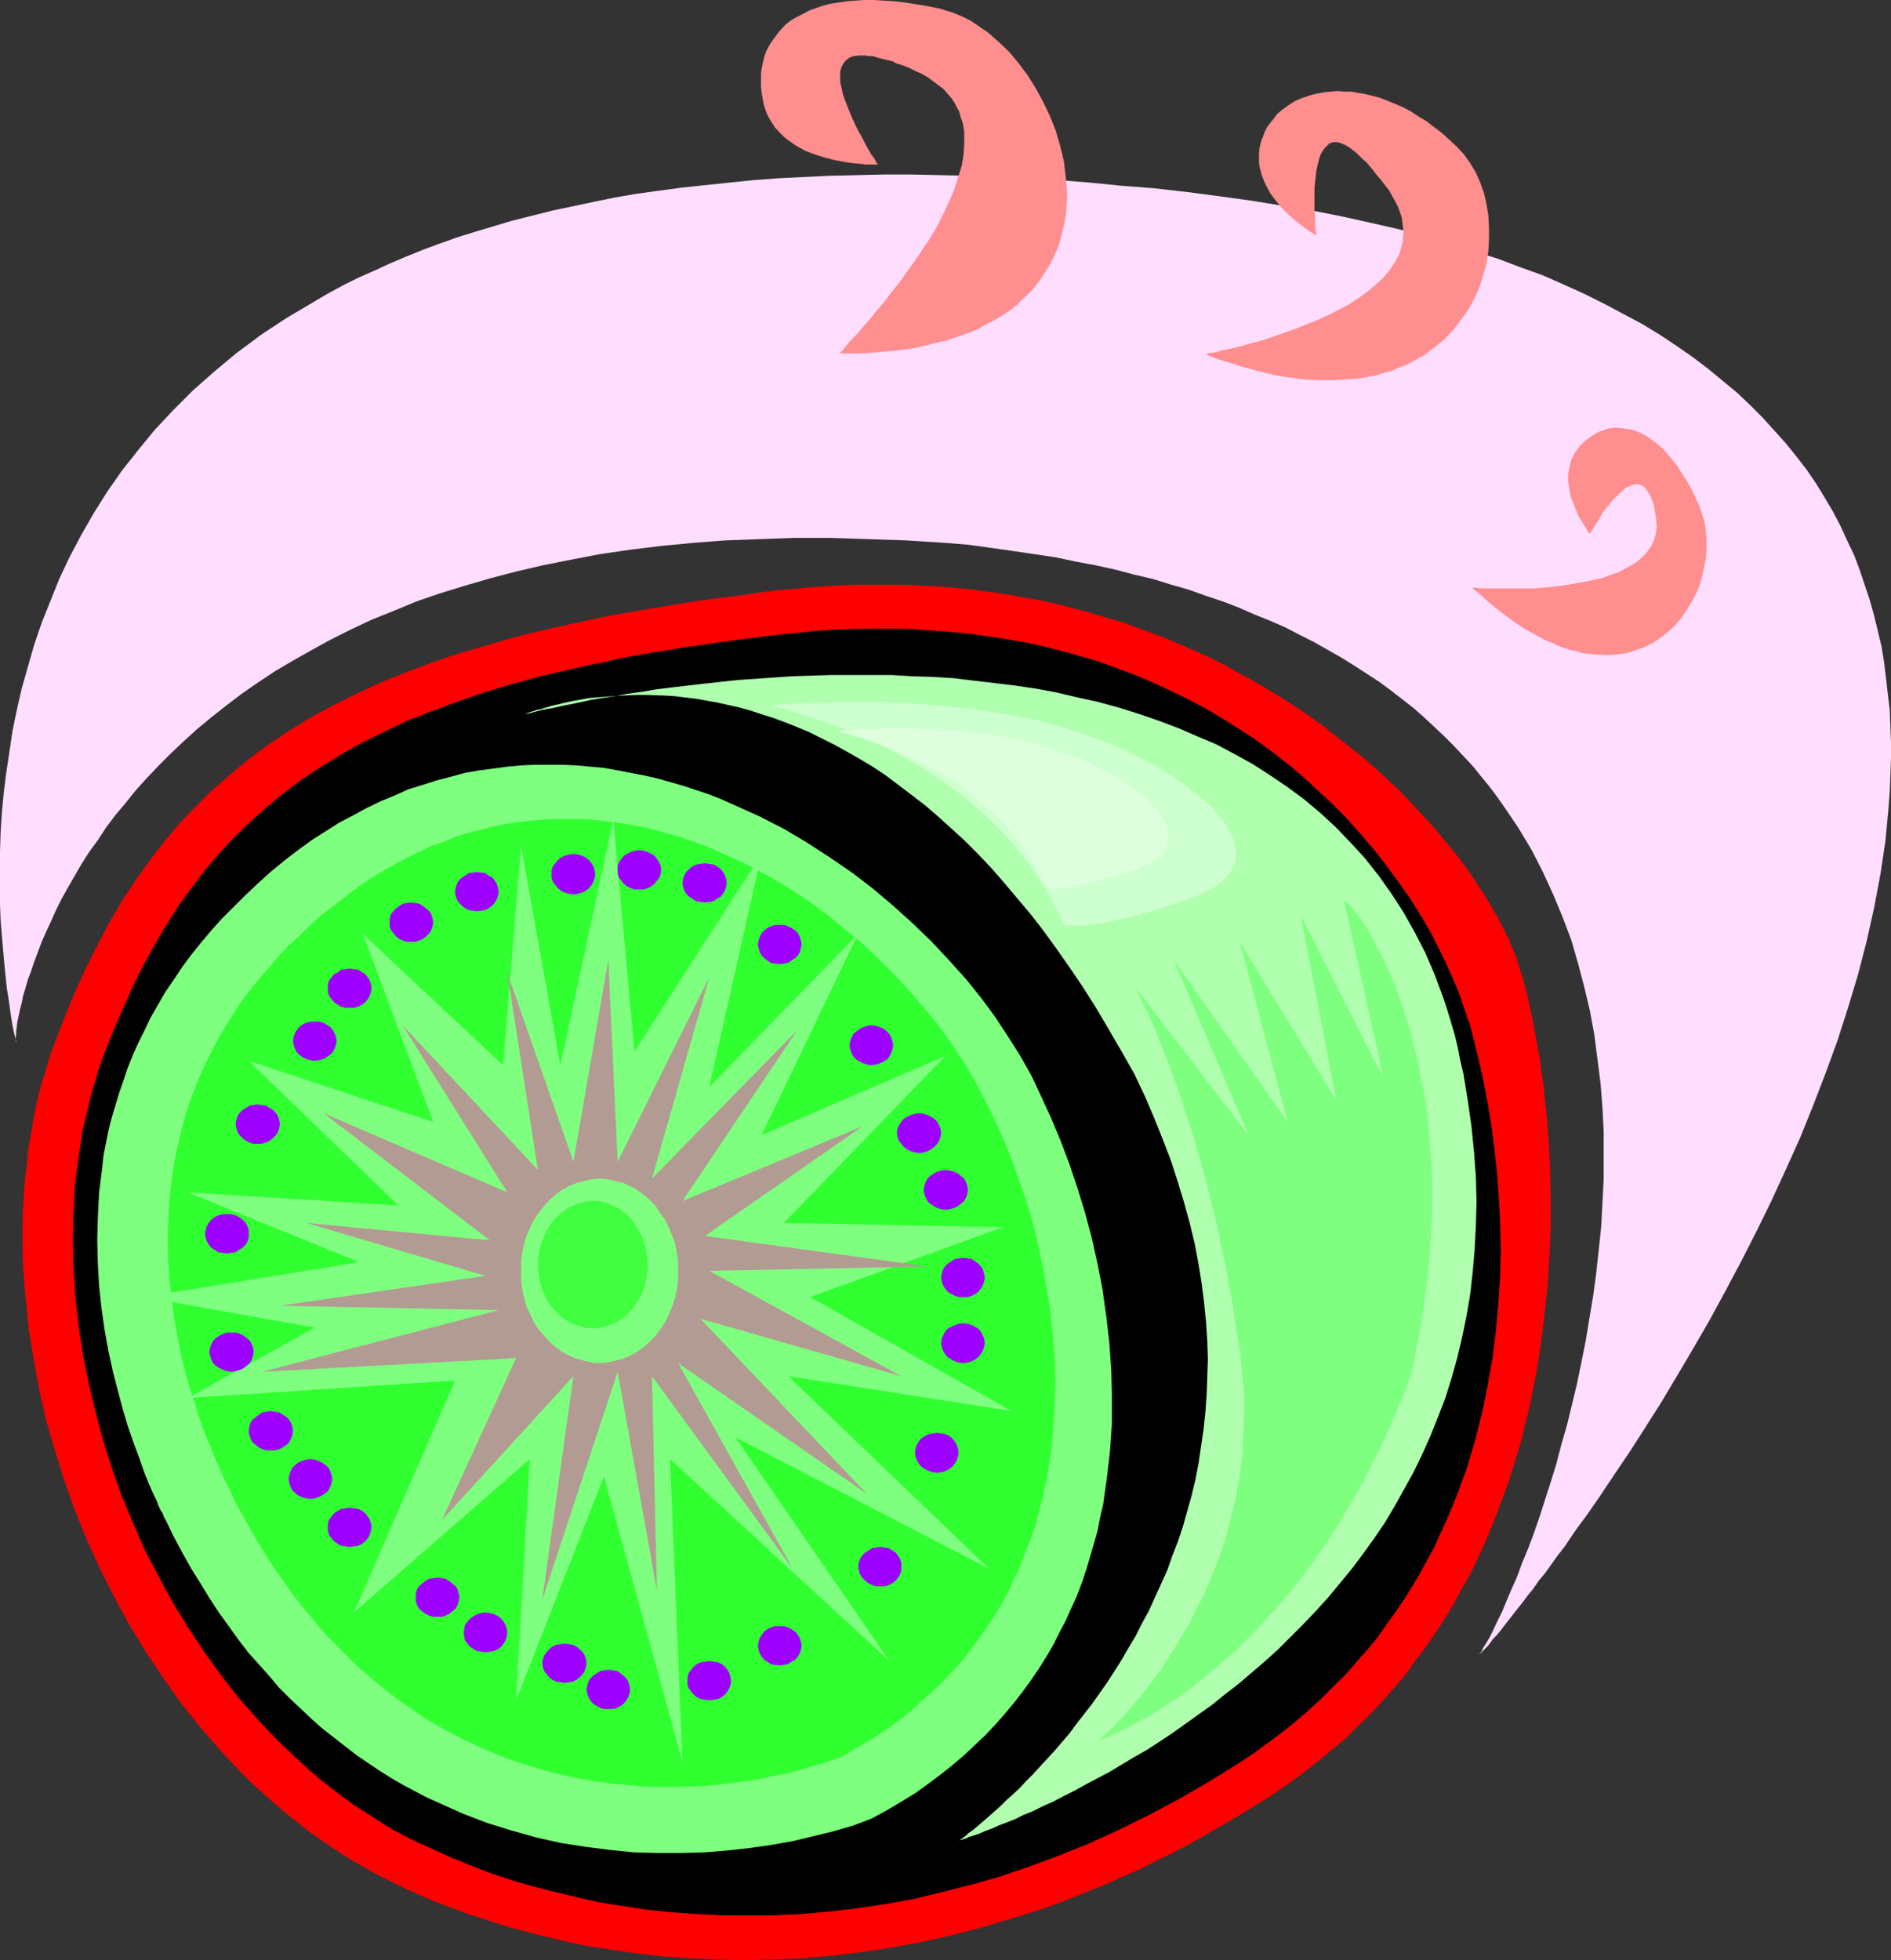 <?xml version="1.0" encoding="UTF-8" standalone="no"?>
<svg
   version="1.0"
   width="129.724mm"
   height="134.46mm"
   id="svg44"
   sodipodi:docname="Kiwi 09.wmf"
   xmlns:inkscape="http://www.inkscape.org/namespaces/inkscape"
   xmlns:sodipodi="http://sodipodi.sourceforge.net/DTD/sodipodi-0.dtd"
   xmlns="http://www.w3.org/2000/svg"
   xmlns:svg="http://www.w3.org/2000/svg">
  <rect width="100%" height="100%" fill="#333333" stroke="none"/>
  <sodipodi:namedview
     id="namedview44"
     pagecolor="#ffffff"
     bordercolor="#000000"
     borderopacity="0.25"
     inkscape:showpageshadow="2"
     inkscape:pageopacity="0.0"
     inkscape:pagecheckerboard="0"
     inkscape:deskcolor="#d1d1d1"
     inkscape:document-units="mm" />
  <defs
     id="defs1">
    <pattern
       id="WMFhbasepattern"
       patternUnits="userSpaceOnUse"
       width="6"
       height="6"
       x="0"
       y="0" />
  </defs>
  <path
     style="fill:#ff0000;fill-opacity:1;fill-rule:evenodd;stroke:none"
     d="m 100.838,487.512 -3.555,-1.777 -3.394,-1.939 -3.394,-1.939 -3.232,-2.101 -3.394,-2.262 -3.232,-2.262 -3.07,-2.424 -3.07,-2.424 -3.07,-2.585 -2.909,-2.585 -3.07,-2.747 -2.747,-2.747 -2.747,-2.909 -2.747,-2.909 -5.333,-6.14 -5.01,-6.302 -4.686,-6.625 -4.525,-6.787 -4.202,-6.948 -3.878,-7.11 -3.717,-7.433 -3.394,-7.433 -3.07,-7.595 -2.747,-7.756 -2.424,-7.756 -2.262,-7.756 -1.778,-7.918 -1.454,-7.918 -1.293,-7.918 -0.808,-7.918 -0.646,-7.756 -0.162,-7.756 v -3.878 l 0.162,-3.878 0.162,-3.717 0.323,-3.878 0.485,-3.717 0.323,-3.717 0.646,-3.717 0.646,-3.717 0.646,-3.555 0.808,-3.555 0.97,-3.555 1.131,-3.555 0.97,-3.393 1.293,-3.393 2.586,-6.625 2.586,-6.302 2.909,-6.302 2.909,-5.817 3.07,-5.817 3.232,-5.494 3.394,-5.171 3.717,-5.171 3.717,-4.848 3.878,-4.686 4.202,-4.363 4.363,-4.363 4.686,-4.04 4.848,-4.04 5.01,-3.717 5.333,-3.555 5.494,-3.393 5.979,-3.232 6.141,-3.07 6.302,-2.909 6.787,-2.747 6.949,-2.585 3.717,-1.293 3.555,-1.131 7.757,-2.262 3.878,-1.131 4.04,-1.131 4.202,-0.97 4.202,-0.97 4.363,-0.97 4.363,-0.97 4.525,-0.97 4.525,-0.808 4.686,-0.808 4.686,-0.808 9.858,-1.616 5.01,-0.646 5.333,-0.646 5.171,-0.808 5.333,-0.646 5.333,-0.485 5.333,-0.485 5.333,-0.323 5.171,-0.162 h 5.01 5.01 l 5.01,0.162 4.848,0.323 4.848,0.323 4.686,0.485 4.525,0.646 4.686,0.646 4.363,0.808 4.525,0.808 4.363,0.97 4.202,1.131 4.202,1.131 4.202,1.293 4.04,1.131 3.878,1.454 3.878,1.454 3.878,1.454 3.717,1.616 3.717,1.616 3.555,1.616 3.555,1.777 3.394,1.939 3.394,1.777 6.464,3.878 6.141,3.878 5.979,4.201 5.494,4.363 5.333,4.201 5.01,4.524 4.686,4.363 4.202,4.524 4.04,4.363 3.717,4.524 3.555,4.363 3.07,4.363 2.747,4.201 2.424,4.04 1.131,1.939 0.97,1.939 0.97,1.939 0.97,1.777 0.646,1.777 0.808,1.777 0.646,1.777 0.485,1.616 0.485,1.616 0.646,1.777 0.485,1.939 0.485,1.939 0.485,2.262 0.485,2.101 0.485,2.424 0.485,2.585 0.485,2.424 0.485,2.747 0.485,2.747 0.323,2.909 0.485,2.909 0.323,3.07 0.646,6.302 0.485,6.464 0.323,6.948 0.162,7.11 v 7.271 l -0.323,7.433 -0.485,7.756 -0.808,7.756 -0.97,7.918 -1.293,7.918 -1.616,7.918 -1.939,8.079 -2.424,8.079 -1.293,3.878 -1.454,4.04 -1.454,3.878 -1.616,4.04 -1.616,3.878 -1.778,3.878 -1.939,3.878 -2.101,3.717 -2.101,3.878 -2.262,3.717 -2.424,3.717 -2.424,3.555 -2.747,3.555 -2.586,3.717 -2.909,3.393 -3.07,3.393 -3.07,3.393 -3.394,3.232 -3.232,3.232 -3.717,3.07 -3.717,3.07 -3.717,2.909 -4.04,2.909 -4.202,2.909 -4.202,2.585 -4.202,2.585 -4.202,2.424 -4.202,2.424 -4.202,2.424 -4.04,2.101 -4.363,2.101 -4.04,2.101 -8.403,3.717 -8.242,3.393 -8.08,3.07 -8.242,2.585 -8.08,2.424 -8.08,2.101 -7.918,1.777 -7.918,1.454 -7.595,1.131 -7.757,0.97 -7.595,0.646 -7.434,0.323 -7.272,0.162 -7.434,-0.162 -6.949,-0.323 -7.11,-0.485 -6.787,-0.808 -6.626,-0.97 -6.464,-0.97 -6.464,-1.454 -6.141,-1.454 -6.141,-1.616 -5.818,-1.777 -5.818,-1.939 -5.494,-1.939 -5.171,-2.101 -5.171,-2.262 z"
     id="path1" />
  <path
     style="fill:#000000;fill-opacity:1;fill-rule:evenodd;stroke:none"
     d="m 107.787,477.17 -3.394,-1.616 -3.07,-1.777 -3.232,-1.939 -3.07,-1.939 -3.07,-2.101 -2.909,-2.101 -3.07,-2.262 -2.909,-2.262 -2.747,-2.424 -2.747,-2.424 -2.747,-2.585 -2.747,-2.585 -5.171,-5.332 -4.848,-5.817 -4.686,-5.817 -4.525,-6.14 -4.04,-6.464 -4.04,-6.464 -3.555,-6.625 -3.555,-6.948 -3.07,-6.948 -2.909,-7.11 -2.586,-7.271 -2.262,-7.271 -2.101,-7.271 -1.616,-7.271 -1.454,-7.433 -1.131,-7.433 -0.808,-7.271 -0.485,-7.433 -0.162,-7.271 0.162,-7.11 0.323,-7.11 0.485,-3.555 0.323,-3.393 0.646,-3.555 0.485,-3.393 0.808,-3.393 0.808,-3.393 0.808,-3.232 0.97,-3.232 0.97,-3.232 1.131,-3.232 2.424,-6.14 2.586,-5.979 2.586,-5.656 2.747,-5.494 2.909,-5.494 2.909,-5.009 3.232,-5.009 3.394,-4.686 3.394,-4.524 3.717,-4.363 4.04,-4.201 4.04,-4.04 4.202,-3.878 4.525,-3.717 4.686,-3.393 5.01,-3.393 5.171,-3.07 5.494,-3.07 5.656,-2.909 6.141,-2.747 6.141,-2.585 6.626,-2.424 6.949,-2.262 7.11,-2.101 7.434,-2.101 7.757,-1.777 4.04,-0.97 4.202,-0.808 4.202,-0.97 4.202,-0.808 4.525,-0.808 4.363,-0.808 4.525,-0.646 4.686,-0.646 4.686,-0.808 4.848,-0.646 5.01,-0.646 5.01,-0.485 5.01,-0.485 4.848,-0.485 4.848,-0.323 4.848,-0.162 4.686,-0.162 h 4.525 l 4.686,0.162 4.525,0.162 4.363,0.323 4.202,0.485 4.363,0.485 4.04,0.485 4.202,0.646 4.04,0.808 3.878,0.808 3.878,0.97 3.717,0.97 3.717,0.97 3.717,1.131 3.555,1.293 3.555,1.293 3.394,1.293 3.394,1.454 3.232,1.454 6.302,3.07 6.141,3.232 5.656,3.555 5.656,3.555 5.171,3.878 5.01,3.878 4.686,4.04 4.363,4.201 4.363,4.201 3.878,4.363 3.717,4.201 3.394,4.363 3.07,4.363 2.909,4.363 2.747,4.201 2.424,4.201 2.262,4.201 1.939,4.04 1.616,4.04 1.616,3.717 1.293,3.878 1.454,4.363 1.293,4.524 1.131,5.009 1.131,5.171 1.131,5.494 0.97,5.817 0.646,5.979 0.646,6.14 0.485,6.464 0.323,6.464 0.162,6.787 -0.162,6.787 -0.323,6.948 -0.646,7.11 -0.97,6.948 -1.131,7.11 -1.454,7.271 -1.939,7.11 -2.101,7.11 -1.293,3.555 -1.293,3.555 -1.454,3.555 -1.454,3.393 -1.616,3.555 -1.616,3.393 -1.778,3.555 -1.939,3.393 -1.939,3.393 -2.101,3.232 -2.262,3.393 -2.424,3.232 -2.424,3.232 -2.586,3.232 -2.586,3.07 -2.909,3.07 -2.909,3.07 -3.07,3.07 -3.232,2.747 -3.232,2.909 -3.555,2.909 -3.555,2.747 -3.717,2.585 -3.878,2.585 -7.918,4.848 -7.757,4.686 -7.918,4.201 -7.757,3.717 -7.918,3.555 -7.595,3.232 -7.757,2.747 -7.595,2.585 -7.595,2.262 -7.434,1.777 -7.434,1.777 -7.272,1.293 -7.434,1.131 -7.11,0.808 -7.11,0.646 -6.949,0.323 -6.787,0.162 -6.787,-0.162 -6.626,-0.323 -6.626,-0.485 -6.302,-0.646 -6.302,-0.97 -6.141,-0.97 -5.818,-1.293 -5.818,-1.293 -5.656,-1.616 -5.494,-1.616 -5.333,-1.777 -5.171,-1.939 -5.01,-1.939 -4.686,-2.101 z"
     id="path2" />
  <path
     style="fill:#000000;fill-opacity:1;fill-rule:evenodd;stroke:none"
     d="m 107.787,477.008 -3.232,-1.616 -3.232,-1.777 -3.07,-1.939 -3.232,-1.939 -3.07,-2.101 -2.909,-2.101 -3.07,-2.262 -2.747,-2.262 -2.909,-2.424 v 0.162 l -2.747,-2.585 -2.747,-2.424 -2.586,-2.585 -5.171,-5.494 v 0 l -4.848,-5.656 -4.686,-5.979 -4.525,-6.14 -4.04,-6.302 -4.04,-6.464 -3.717,-6.787 -3.394,-6.787 -3.07,-7.11 -2.909,-6.948 -2.586,-7.271 -2.262,-7.271 -2.101,-7.271 v 0 l -1.778,-7.271 -1.293,-7.433 -1.131,-7.433 -0.808,-7.271 -0.485,-7.433 -0.162,-7.271 v -7.11 l 0.485,-7.11 0.323,-3.555 0.485,-3.393 0.485,-3.555 0.646,-3.393 0.646,-3.393 0.808,-3.393 0.97,-3.232 v 0.162 l 0.97,-3.393 0.97,-3.07 1.131,-3.232 2.424,-6.302 2.424,-5.817 2.747,-5.817 2.747,-5.494 2.747,-5.332 3.07,-5.171 3.232,-4.848 3.232,-4.848 3.555,-4.524 3.717,-4.363 v 0 l 3.878,-4.201 4.04,-4.04 4.363,-3.717 v 0 l 4.363,-3.717 4.848,-3.393 5.01,-3.393 5.171,-3.232 5.494,-2.909 5.656,-2.909 5.979,-2.747 6.302,-2.585 6.626,-2.424 6.787,-2.262 7.11,-2.101 7.595,-2.101 h -0.162 l 11.797,-2.909 4.202,-0.808 4.202,-0.808 4.202,-0.808 4.525,-0.808 4.363,-0.808 4.525,-0.646 4.686,-0.808 4.686,-0.646 4.848,-0.646 5.01,-0.646 5.01,-0.485 5.01,-0.646 4.848,-0.323 4.848,-0.323 4.848,-0.162 4.686,-0.162 h 4.525 l 4.686,0.162 4.525,0.162 4.363,0.323 4.202,0.323 4.363,0.646 4.04,0.485 4.202,0.646 4.04,0.808 3.878,0.808 3.878,0.97 3.717,0.97 v 0 l 3.717,0.97 3.555,1.131 3.555,1.131 3.555,1.293 3.555,1.454 3.232,1.293 3.232,1.454 6.464,3.07 5.979,3.393 5.818,3.393 5.656,3.717 5.171,3.717 4.848,4.04 4.848,4.04 v -0.162 l 4.363,4.201 4.202,4.201 3.878,4.363 v 0 l 3.717,4.363 3.394,4.201 3.232,4.363 2.747,4.363 2.747,4.363 2.424,4.201 2.262,4.201 1.939,4.04 1.616,3.878 1.616,3.717 1.454,3.878 1.293,4.363 1.293,4.524 v 0 l 1.131,5.009 1.131,5.171 1.131,5.494 0.97,5.817 0.808,5.979 0.485,6.14 0.646,6.464 0.162,6.464 0.162,6.787 -0.162,6.787 -0.323,6.948 -0.646,7.11 -0.97,6.948 -1.131,7.11 -1.454,7.271 v -0.162 l -1.939,7.271 -2.101,6.948 -1.131,3.717 -1.454,3.393 -1.293,3.555 -1.454,3.555 -1.616,3.555 -1.778,3.393 -1.778,3.393 -1.939,3.393 -1.939,3.393 -2.101,3.393 -2.262,3.232 -2.262,3.393 -2.586,3.232 -2.586,3.07 -2.586,3.232 v 0 l -2.747,3.07 -2.909,3.07 -3.07,2.909 -3.232,2.909 v 0 l -3.394,2.747 -3.394,2.909 -3.555,2.747 -3.878,2.585 -3.717,2.585 -7.918,5.009 -7.918,4.524 -7.757,4.201 -7.918,3.878 -7.757,3.393 -7.595,3.232 -7.757,2.747 -7.595,2.585 -7.595,2.262 v 0 l -7.434,1.939 -7.434,1.616 -7.272,1.293 -7.434,1.131 -7.11,0.808 -7.11,0.646 -6.949,0.323 -6.787,0.162 -6.787,-0.162 -6.626,-0.323 -6.626,-0.485 -6.302,-0.646 -6.302,-0.97 -6.141,-0.97 -5.818,-1.131 -5.818,-1.454 v 0 l -5.656,-1.616 -5.494,-1.616 -5.333,-1.777 -5.01,-1.777 -5.01,-2.101 -4.848,-2.101 -4.525,-2.262 -0.162,0.323 4.686,2.101 4.686,2.101 5.01,2.101 5.01,1.939 5.333,1.777 5.494,1.616 5.656,1.454 h 0.162 l 5.818,1.454 5.818,1.293 6.141,0.97 6.302,0.97 6.302,0.646 6.626,0.485 6.626,0.323 h 6.787 6.787 l 6.949,-0.323 7.11,-0.646 7.11,-0.808 7.434,-1.131 7.272,-1.293 7.434,-1.777 7.434,-1.939 h 0.162 l 7.434,-2.101 7.595,-2.585 7.757,-2.909 7.757,-3.07 7.757,-3.555 7.757,-3.878 7.918,-4.201 7.918,-4.524 7.757,-4.848 3.878,-2.585 3.717,-2.747 3.717,-2.747 3.394,-2.747 3.394,-2.909 v 0 l 3.07,-2.909 3.07,-3.07 3.07,-2.909 2.747,-3.232 v 0 l 2.747,-3.07 2.586,-3.07 2.424,-3.393 2.262,-3.232 2.262,-3.232 2.101,-3.393 2.101,-3.393 1.778,-3.393 1.939,-3.393 1.616,-3.555 1.616,-3.393 1.454,-3.555 1.454,-3.555 1.293,-3.555 1.293,-3.555 2.101,-7.11 1.778,-7.11 v 0 l 1.454,-7.271 1.293,-7.11 0.808,-6.948 0.646,-7.11 0.485,-6.948 0.162,-6.787 -0.162,-6.787 -0.323,-6.464 -0.485,-6.464 -0.646,-6.14 -0.808,-5.979 -0.97,-5.817 -0.97,-5.494 -1.131,-5.171 -1.293,-5.009 v 0 l -1.131,-4.686 -1.454,-4.201 -1.293,-3.878 -1.616,-3.878 -1.778,-3.878 -1.939,-4.04 -2.101,-4.201 -2.424,-4.201 -2.747,-4.363 -2.909,-4.201 -3.232,-4.363 -3.394,-4.363 -3.717,-4.363 v 0 l -3.878,-4.363 -4.202,-4.201 -4.525,-4.04 v -0.162 l -4.686,-4.04 -4.848,-3.878 -5.333,-3.878 -5.494,-3.555 -5.818,-3.555 -5.979,-3.232 -6.464,-3.07 -3.232,-1.454 -3.394,-1.454 -3.394,-1.293 -3.555,-1.293 -3.555,-1.293 -3.555,-0.97 -3.717,-1.131 h -0.162 l -3.717,-0.97 -3.878,-0.97 -3.878,-0.808 -4.04,-0.646 -4.202,-0.646 -4.04,-0.646 -4.363,-0.485 -4.202,-0.323 -4.363,-0.323 -4.525,-0.323 h -4.686 -4.525 -4.686 l -4.848,0.162 -4.848,0.323 -4.848,0.485 -5.01,0.485 -5.01,0.646 -5.01,0.646 -4.848,0.646 -4.686,0.646 -4.686,0.646 -4.525,0.808 -4.363,0.646 -4.525,0.808 -4.202,0.808 -4.202,0.97 -4.202,0.808 -11.797,2.747 v 0 l -7.595,2.101 -7.11,2.101 -6.787,2.424 -6.626,2.424 -6.302,2.424 -5.979,2.909 -5.656,2.747 -5.494,3.07 -5.171,3.232 -5.01,3.232 -4.686,3.555 -4.525,3.717 v 0 l -4.363,3.878 -4.04,3.878 -3.878,4.201 v 0 l -3.717,4.363 -3.555,4.686 -3.394,4.686 -3.07,4.848 -3.07,5.171 -2.909,5.332 -2.747,5.494 -2.586,5.817 -2.586,5.979 -2.424,6.14 -1.131,3.232 -0.97,3.232 -0.97,3.232 v 0 l -0.808,3.232 -0.808,3.393 -0.808,3.393 -0.485,3.393 -0.485,3.555 -0.485,3.393 -0.485,3.555 -0.323,7.11 -0.162,7.11 0.162,7.271 0.485,7.433 0.808,7.271 1.131,7.433 1.454,7.433 1.778,7.271 v 0.162 l 1.939,7.271 2.262,7.271 2.586,7.271 2.909,6.948 3.07,7.11 3.555,6.787 3.555,6.625 4.04,6.625 4.202,6.302 4.363,6.14 4.686,5.979 5.01,5.656 v 0 l 5.171,5.494 2.586,2.424 2.747,2.585 2.747,2.585 v 0 l 2.909,2.424 2.909,2.262 2.909,2.262 2.909,2.101 3.07,1.939 3.232,2.101 3.07,1.939 3.232,1.777 3.232,1.616 z"
     id="path3" />
  <path
     style="fill:#7fff7f;fill-opacity:1;fill-rule:evenodd;stroke:none"
     d="m 42.986,394.114 -0.485,-0.808 -0.323,-0.97 -0.646,-0.97 -0.485,-1.131 -0.485,-1.293 -0.646,-1.293 -0.646,-1.454 -0.646,-1.454 -1.293,-3.232 -1.293,-3.717 -1.454,-3.878 -1.454,-4.201 -1.293,-4.363 -1.293,-4.848 -1.293,-5.009 -1.131,-5.171 -0.97,-5.332 -0.808,-5.656 -0.646,-5.817 -0.323,-5.817 -0.162,-6.14 0.162,-6.14 0.323,-6.302 0.808,-6.302 0.323,-3.232 0.646,-3.232 0.646,-3.232 0.808,-3.232 0.97,-3.232 0.97,-3.232 1.131,-3.232 1.131,-3.393 1.293,-3.232 1.454,-3.232 1.616,-3.232 1.616,-3.393 1.778,-3.07 1.939,-3.393 2.101,-3.07 2.262,-3.393 2.262,-3.07 2.586,-3.232 2.586,-3.07 2.747,-3.07 3.07,-3.07 3.07,-3.07 3.232,-3.07 3.394,-3.07 3.555,-2.909 3.555,-2.747 3.555,-2.585 3.555,-2.262 3.555,-2.262 3.717,-1.939 3.555,-1.939 3.717,-1.777 3.555,-1.454 3.555,-1.616 3.717,-1.131 3.555,-1.131 3.717,-0.97 3.555,-0.97 3.717,-0.646 3.717,-0.485 3.555,-0.485 3.555,-0.323 3.555,-0.162 h 3.717 3.555 l 3.555,0.162 3.555,0.323 3.555,0.323 3.555,0.646 3.394,0.646 3.394,0.646 3.555,0.808 3.394,0.97 3.394,0.97 3.394,1.131 3.394,1.131 3.232,1.293 3.232,1.454 6.464,2.909 6.302,3.232 5.979,3.555 5.979,3.878 5.656,3.878 5.494,4.201 5.333,4.524 5.01,4.524 4.848,4.686 4.525,4.848 4.363,4.848 4.04,5.009 3.555,4.848 3.394,5.171 3.07,4.848 2.909,5.171 2.586,5.494 2.586,5.656 2.424,5.817 2.262,5.979 2.101,6.302 1.939,6.302 1.778,6.625 1.454,6.625 1.293,6.625 0.97,6.948 0.808,6.948 0.485,6.948 0.162,6.948 v 6.948 l -0.485,7.11 -0.808,6.948 -0.97,6.948 -0.808,3.393 -0.646,3.393 -0.97,3.393 -0.97,3.393 -0.97,3.232 -1.131,3.393 -1.293,3.393 -1.454,3.232 -1.454,3.232 -1.616,3.07 -1.616,3.232 -1.778,3.07 -1.939,3.07 -2.101,3.07 -2.101,2.909 -2.262,2.909 -2.424,2.909 -2.424,2.747 -2.586,2.747 -2.747,2.585 -2.909,2.747 -3.07,2.585 -3.07,2.424 -3.232,2.424 -3.394,2.424 -3.717,2.262 -3.555,2.101 -3.878,2.101 -4.686,1.777 -5.01,1.454 -5.333,1.293 -5.333,1.293 -5.494,0.97 -5.656,0.808 -5.818,0.646 -5.979,0.485 -5.979,0.162 h -6.141 l -6.141,-0.162 -6.302,-0.646 -6.302,-0.808 -6.302,-0.97 -6.464,-1.454 -6.302,-1.777 -6.302,-1.939 -6.302,-2.424 -6.141,-2.747 -3.232,-1.454 -3.07,-1.616 -3.07,-1.616 -3.07,-1.777 -3.07,-1.939 -2.909,-1.939 -3.07,-2.101 -2.909,-2.262 -2.909,-2.262 -2.909,-2.262 -2.909,-2.585 -2.747,-2.585 -2.909,-2.747 -2.747,-2.747 -2.586,-3.07 -2.747,-3.07 -2.747,-3.07 -2.586,-3.393 -2.424,-3.393 -2.586,-3.555 -2.424,-3.717 -2.262,-3.717 -2.424,-3.878 -2.262,-4.04 -2.262,-4.201 z"
     id="path4" />
  <path
     style="fill:#30ff30;fill-opacity:1;fill-rule:evenodd;stroke:none"
     d="m 59.307,385.711 -0.485,-0.808 -0.323,-0.808 -0.485,-0.808 -0.485,-1.131 -0.97,-2.262 -1.131,-2.585 -1.131,-2.909 -1.293,-3.07 -1.293,-3.555 -1.131,-3.717 -1.293,-3.878 -1.131,-4.201 -1.131,-4.363 -0.97,-4.686 -0.808,-4.686 -0.646,-5.009 -0.646,-5.009 -0.323,-5.171 -0.162,-5.494 0.162,-5.332 0.323,-5.656 0.646,-5.494 0.97,-5.817 1.293,-5.656 1.616,-5.817 0.97,-2.747 1.131,-3.07 1.131,-2.747 1.293,-2.909 1.454,-2.909 1.454,-2.909 1.616,-2.909 1.778,-2.747 1.778,-2.909 1.939,-2.909 2.101,-2.747 2.262,-2.747 2.424,-2.747 2.424,-2.909 2.586,-2.747 2.909,-2.585 2.747,-2.747 3.07,-2.747 3.232,-2.424 3.07,-2.424 3.232,-2.424 3.07,-2.101 3.232,-1.939 3.232,-1.777 3.07,-1.616 3.232,-1.616 3.07,-1.454 3.232,-1.131 3.232,-1.293 3.07,-0.97 3.232,-0.808 3.232,-0.808 3.07,-0.646 3.232,-0.485 3.232,-0.323 3.07,-0.323 3.07,-0.162 h 3.232 3.07 l 3.07,0.162 3.07,0.323 3.07,0.323 3.07,0.485 2.909,0.485 3.07,0.646 2.909,0.808 5.818,1.616 5.818,2.101 5.656,2.424 5.494,2.585 5.494,2.909 5.171,3.07 5.171,3.393 4.848,3.555 4.686,3.878 4.686,3.878 4.202,4.04 4.202,4.201 3.878,4.201 3.717,4.363 3.555,4.363 3.232,4.524 2.909,4.363 2.747,4.524 2.424,4.686 2.424,4.686 2.262,5.009 2.262,5.332 1.939,5.332 1.939,5.494 1.778,5.656 1.454,5.817 1.293,5.979 1.131,5.979 0.97,6.14 0.646,5.979 0.485,6.302 0.162,6.14 -0.162,6.302 -0.323,6.14 -0.646,6.302 -0.97,6.14 -1.293,5.979 -1.616,6.14 -0.97,2.909 -1.131,2.909 -1.131,2.909 -1.131,2.909 -1.454,2.909 -1.293,2.909 -1.454,2.747 -1.616,2.747 -1.778,2.747 -1.778,2.585 -1.939,2.747 -1.939,2.585 -2.101,2.585 -2.262,2.424 -2.262,2.424 -2.586,2.424 -2.586,2.262 -2.586,2.424 -2.747,2.262 -2.909,2.101 -3.07,2.101 -3.07,1.939 -3.394,1.939 -3.232,1.939 -4.363,1.454 -4.363,1.293 -4.525,1.293 -4.848,0.97 -4.686,0.97 -5.01,0.646 -5.01,0.646 -5.171,0.323 -5.333,0.162 h -5.171 l -5.333,-0.323 -5.333,-0.485 -5.494,-0.808 -5.494,-0.97 -5.494,-1.293 -5.333,-1.616 -5.494,-1.777 -5.494,-2.262 -5.333,-2.424 -5.333,-2.747 -5.333,-3.07 -2.586,-1.777 -2.586,-1.777 -2.586,-1.939 -2.586,-1.939 -2.586,-2.101 -2.424,-2.101 -2.424,-2.101 -2.424,-2.424 -2.424,-2.424 -2.586,-2.585 -2.262,-2.585 -2.262,-2.747 -2.424,-2.909 -2.262,-2.909 -2.101,-3.07 -2.262,-3.07 -2.101,-3.232 -2.101,-3.393 -2.101,-3.555 -1.939,-3.555 -2.101,-3.717 z"
     id="path5" />
  <path
     style="fill:#afffaf;fill-opacity:1;fill-rule:evenodd;stroke:none"
     d="m 136.229,185.18 v -0.162 h 0.646 l 0.646,-0.162 1.131,-0.323 1.293,-0.323 1.454,-0.323 1.939,-0.323 2.101,-0.485 2.424,-0.485 2.424,-0.485 2.909,-0.646 2.909,-0.485 3.232,-0.485 3.394,-0.646 3.717,-0.485 3.717,-0.646 3.878,-0.485 4.202,-0.485 4.202,-0.485 4.363,-0.485 4.525,-0.485 4.686,-0.323 4.686,-0.323 4.848,-0.323 5.01,-0.162 5.01,-0.162 h 5.171 5.171 5.171 l 5.333,0.323 5.333,0.162 5.333,0.323 5.333,0.646 5.494,0.646 5.333,0.646 5.494,0.808 5.171,0.97 5.494,1.293 5.171,1.131 5.333,1.454 5.171,1.616 5.171,1.777 5.171,1.939 4.848,2.101 5.01,2.101 4.848,2.585 4.686,2.585 4.525,2.909 4.525,3.07 4.363,3.232 4.04,3.393 4.04,3.717 3.878,4.04 3.717,4.04 3.555,4.524 3.232,4.524 3.232,5.009 2.909,5.171 2.747,5.332 2.424,5.656 1.131,3.07 1.131,3.07 0.97,2.909 0.97,3.232 0.97,3.232 0.808,3.393 0.646,3.393 0.808,3.393 1.131,6.948 0.97,6.787 0.646,6.464 0.485,6.625 0.162,6.302 -0.162,6.14 -0.323,6.14 -0.485,5.817 -0.646,5.817 -0.97,5.656 -1.131,5.494 -1.293,5.494 -1.454,5.171 -1.616,5.171 -1.939,5.009 -1.939,4.848 -2.101,4.686 -2.262,4.686 -2.424,4.363 -2.424,4.363 -2.586,4.363 -2.747,4.04 -2.909,4.04 -2.909,3.878 -3.07,3.717 -3.07,3.717 -3.232,3.555 -3.232,3.393 -3.232,3.232 -3.232,3.232 -3.394,3.07 -3.394,2.909 -3.394,2.909 -3.555,2.747 -3.394,2.747 -3.394,2.424 -3.394,2.424 -3.394,2.424 -3.394,2.262 -3.232,2.101 -3.394,1.939 -3.232,1.939 -3.232,1.939 -3.07,1.616 -3.07,1.616 -2.909,1.616 -2.909,1.454 -2.747,1.454 -2.586,1.131 -2.586,1.293 -2.424,0.97 -2.262,1.131 -2.101,0.808 -2.101,0.808 -1.778,0.808 -1.778,0.646 -1.454,0.646 -1.454,0.485 -1.131,0.323 -0.97,0.485 -0.646,0.162 -0.646,0.162 -0.323,0.162 h -0.162 0.162 l 0.162,-0.162 0.485,-0.323 0.485,-0.323 0.646,-0.485 0.646,-0.646 0.97,-0.646 0.97,-0.808 1.131,-0.97 1.131,-0.97 1.293,-1.131 1.454,-1.293 1.454,-1.293 1.454,-1.454 1.616,-1.454 1.778,-1.616 1.616,-1.777 1.778,-1.777 1.778,-1.939 1.939,-2.101 1.939,-2.101 1.939,-2.262 1.939,-2.262 1.778,-2.424 4.04,-5.171 1.939,-2.747 1.939,-2.747 1.778,-2.747 1.939,-3.07 1.778,-3.07 1.939,-3.232 1.616,-3.232 1.778,-3.232 1.616,-3.555 1.616,-3.555 1.616,-3.555 1.293,-3.717 1.454,-3.717 1.293,-3.878 1.131,-4.04 1.131,-4.04 0.97,-4.04 0.808,-4.201 0.646,-4.363 0.646,-4.363 0.485,-4.524 0.323,-4.524 0.162,-4.524 0.162,-4.686 -0.162,-4.848 -0.323,-4.848 -0.485,-5.009 -0.646,-5.009 -0.808,-5.009 -0.97,-5.171 -1.293,-5.332 -1.454,-5.332 -1.616,-5.332 -1.778,-5.494 -2.101,-5.494 -2.262,-5.656 -2.424,-5.656 -2.747,-5.817 -3.394,-5.979 -3.394,-5.817 -3.232,-5.494 -3.394,-5.332 -3.394,-5.009 -3.394,-4.848 -3.394,-4.686 -3.394,-4.363 -3.555,-4.201 -3.394,-4.04 -3.394,-3.878 -3.394,-3.555 -3.394,-3.393 -3.555,-3.232 -3.394,-3.07 -3.394,-2.909 -3.394,-2.585 -3.394,-2.585 -3.232,-2.424 -3.394,-2.262 -3.232,-1.939 -3.394,-1.939 -3.232,-1.777 -3.232,-1.616 -3.232,-1.616 -3.07,-1.293 -3.232,-1.293 -3.07,-1.131 -3.07,-0.97 -2.909,-0.97 -2.909,-0.808 -2.909,-0.646 -2.909,-0.646 -2.747,-0.485 -2.747,-0.485 -2.747,-0.323 -2.586,-0.323 -2.586,-0.162 -4.848,-0.162 h -2.424 l -4.363,0.162 -2.101,0.162 -2.101,0.162 -1.939,0.162 -1.939,0.162 -1.778,0.323 -1.778,0.323 -1.616,0.323 -1.454,0.323 -1.293,0.323 -1.454,0.323 -1.131,0.323 -1.131,0.323 -0.97,0.323 -0.97,0.162 -0.808,0.323 -0.646,0.162 -0.485,0.162 -0.485,0.162 -0.323,0.162 z"
     id="path6" />
  <path
     style="fill:#7fff7f;fill-opacity:1;fill-rule:evenodd;stroke:none"
     d="m 284.9,451.154 0.162,-0.162 0.485,-0.323 0.485,-0.485 0.808,-0.808 1.131,-0.97 1.131,-1.131 1.293,-1.454 1.616,-1.616 1.454,-1.939 1.778,-1.939 1.778,-2.262 1.939,-2.424 1.939,-2.585 1.778,-2.909 1.939,-2.909 1.939,-3.232 1.939,-3.393 1.778,-3.555 1.939,-3.717 1.616,-3.878 1.616,-4.04 1.616,-4.363 1.293,-4.363 1.131,-4.524 1.131,-4.848 0.808,-4.848 0.646,-5.009 0.323,-5.332 0.162,-5.332 v -5.494 l -0.485,-5.656 -0.646,-5.817 -0.97,-5.656 -0.808,-5.656 -0.97,-5.332 -0.97,-5.332 -1.131,-5.009 -0.97,-4.848 -1.131,-4.686 -1.131,-4.524 -1.131,-4.363 -1.131,-4.04 -1.131,-4.04 -1.131,-3.717 -1.293,-3.555 -0.97,-3.393 -1.131,-3.393 -1.131,-2.909 -0.97,-2.909 -1.131,-2.747 -0.97,-2.424 -0.97,-2.424 -0.808,-2.101 -0.808,-1.939 -0.808,-1.777 -0.808,-1.454 -0.646,-1.454 -0.646,-1.293 -0.485,-0.97 -0.323,-0.808 -0.485,-0.646 -0.162,-0.485 -0.162,-0.323 v 0 l 29.573,38.62 -19.392,-45.406 29.573,42.013 -12.443,-46.699 25.048,41.043 -9.211,-47.83 21.493,42.175 -10.181,-45.568 v -0.323 h 0.323 l 0.323,0.323 0.646,0.485 0.646,0.808 0.97,1.131 0.97,1.293 1.131,1.616 1.293,1.939 1.131,2.262 1.293,2.424 1.454,2.747 1.293,3.07 1.454,3.232 1.293,3.555 1.293,3.717 1.293,4.04 1.131,4.363 1.131,4.524 0.97,4.848 0.97,5.009 0.646,5.332 0.485,5.494 0.485,5.817 0.162,6.14 v 6.302 l -0.323,6.464 -0.485,6.787 -0.808,6.948 -0.485,3.717 -0.485,3.555 -0.646,3.717 -0.808,3.717 -0.646,3.878 -0.97,3.878 -1.293,3.555 -1.454,3.555 -1.454,3.393 -1.454,3.232 -2.909,6.464 -3.07,5.979 -3.232,5.817 -3.07,5.332 -3.394,5.171 -3.232,4.848 -3.394,4.524 -3.394,4.201 -3.394,4.04 -3.394,3.717 -3.232,3.393 -3.232,3.232 -3.232,2.909 -3.232,2.747 -3.07,2.585 -2.909,2.262 -2.909,2.101 -2.747,1.777 -2.586,1.777 -2.424,1.454 -2.424,1.293 -1.939,1.131 -1.939,0.97 -1.778,0.808 -1.454,0.646 -1.131,0.646 -0.97,0.323 -0.808,0.323 -0.485,0.162 z"
     id="path7" />
  <path
     style="fill:#7fff7f;fill-opacity:1;fill-rule:evenodd;stroke:none"
     d="m 135.097,219.275 10.181,56.879 13.736,-63.666 5.494,60.111 32.966,-51.223 -13.574,60.434 38.622,-39.751 -25.048,52.193 47.672,-20.522 -41.854,43.306 56.722,1.131 -49.934,18.098 52.197,29.571 -57.853,-9.049 52.035,49.931 -65.771,-34.095 39.915,58.01 -56.883,-52.355 3.232,78.532 -20.362,-74.007 -22.786,58.01 3.555,-62.535 -45.571,39.751 26.179,-60.111 -69.326,4.524 32.966,-18.259 -44.44,-7.918 55.914,-9.049 -44.44,-18.098 54.621,3.393 -38.784,-37.488 47.834,15.836 -18.261,-48.8 36.36,34.095 z"
     id="path8" />
  <path
     style="fill:#b29b93;fill-opacity:1;fill-rule:evenodd;stroke:none"
     d="m 133.805,352.101 -65.933,3.555 61.408,-15.997 -56.722,-1.131 53.328,-7.756 -46.541,-13.735 47.672,4.524 -43.147,-32.964 47.672,20.522 -27.149,-43.306 35.067,37.488 -7.918,-51.062 17.13,48.961 9.05,-52.355 2.424,52.355 23.755,-47.83 -14.867,52.193 37.653,-38.458 -29.734,44.275 46.702,-19.391 -40.885,28.44 57.853,7.918 -56.722,1.131 49.773,27.308 -52.035,-14.866 43.147,45.406 -48.965,-33.934 29.734,53.324 -36.522,-49.931 1.293,55.586 -10.181,-56.717 -19.554,59.141 8.08,-58.01 -34.098,37.327 z"
     id="path9" />
  <path
     style="fill:#9e00ff;fill-opacity:1;fill-rule:evenodd;stroke:none"
     d="m 165.64,220.406 1.293,0.162 0.97,0.323 0.97,0.485 0.808,0.485 0.646,0.808 0.646,0.97 0.323,0.808 0.162,0.97 -0.162,1.131 -0.323,0.97 -0.646,0.808 -0.646,0.808 -0.808,0.646 -0.97,0.485 -0.97,0.323 h -1.293 -1.131 l -0.97,-0.323 -0.97,-0.485 -0.808,-0.646 -0.646,-0.808 -0.646,-0.808 -0.323,-0.97 v -1.131 -0.97 l 0.323,-0.808 0.646,-0.97 0.646,-0.808 0.808,-0.485 0.97,-0.485 0.97,-0.323 z"
     id="path10" />
  <path
     style="fill:#9e00ff;fill-opacity:1;fill-rule:evenodd;stroke:none"
     d="m 148.672,221.376 1.131,0.162 1.131,0.323 0.97,0.485 0.808,0.646 0.646,0.808 0.485,0.808 0.323,0.97 0.162,1.131 -0.162,0.97 -0.323,0.97 -0.485,0.808 -0.646,0.808 -0.808,0.646 -0.97,0.485 -1.131,0.323 -1.131,0.162 -1.131,-0.162 -1.131,-0.323 -0.97,-0.485 -0.808,-0.646 -0.646,-0.808 -0.646,-0.808 -0.323,-0.97 v -0.97 -1.131 l 0.323,-0.97 0.646,-0.808 0.646,-0.808 0.808,-0.646 0.97,-0.485 1.131,-0.323 z"
     id="path11" />
  <path
     style="fill:#9e00ff;fill-opacity:1;fill-rule:evenodd;stroke:none"
     d="m 123.624,226.062 1.131,0.162 1.131,0.162 0.808,0.646 0.97,0.485 0.646,0.808 0.485,0.808 0.323,1.131 0.162,0.97 -0.162,0.97 -0.323,0.97 -0.485,0.808 -0.646,0.808 -0.97,0.646 -0.808,0.485 -1.131,0.162 -1.131,0.162 -1.131,-0.162 -0.97,-0.162 -0.97,-0.485 -0.808,-0.646 -0.808,-0.808 -0.485,-0.808 -0.323,-0.97 -0.162,-0.97 0.162,-0.97 0.323,-1.131 0.485,-0.808 0.808,-0.808 0.808,-0.485 0.97,-0.646 0.97,-0.162 z"
     id="path12" />
  <path
     style="fill:#9e00ff;fill-opacity:1;fill-rule:evenodd;stroke:none"
     d="m 106.494,233.98 1.293,0.162 0.97,0.162 0.97,0.646 0.808,0.646 0.808,0.646 0.485,0.808 0.323,1.131 0.162,0.97 -0.162,0.97 -0.323,0.97 -0.485,0.808 -0.808,0.808 -0.808,0.646 -0.97,0.485 -0.97,0.323 h -1.293 -1.131 l -0.97,-0.323 -0.97,-0.485 -0.808,-0.646 -0.646,-0.808 -0.646,-0.808 -0.323,-0.97 v -0.97 -0.97 l 0.323,-1.131 0.646,-0.808 0.646,-0.646 0.808,-0.646 0.97,-0.646 0.97,-0.162 z"
     id="path13" />
  <path
     style="fill:#9e00ff;fill-opacity:1;fill-rule:evenodd;stroke:none"
     d="m 90.657,251.108 1.131,0.162 1.131,0.162 0.97,0.646 0.808,0.485 0.646,0.808 0.485,0.808 0.323,0.97 0.162,0.97 -0.162,1.131 -0.323,0.97 -0.485,0.808 -0.646,0.808 -0.808,0.646 -0.97,0.485 -1.131,0.323 h -1.131 -1.131 l -1.131,-0.323 -0.808,-0.485 -0.97,-0.646 -0.646,-0.808 -0.646,-0.808 -0.323,-0.97 v -1.131 -0.97 l 0.323,-0.97 0.646,-0.808 0.646,-0.808 0.97,-0.485 0.808,-0.646 1.131,-0.162 z"
     id="path14" />
  <path
     style="fill:#9e00ff;fill-opacity:1;fill-rule:evenodd;stroke:none"
     d="m 81.608,264.843 h 1.131 l 1.131,0.323 0.808,0.485 0.97,0.646 0.646,0.808 0.485,0.808 0.323,0.97 0.162,0.97 -0.162,0.97 -0.323,0.97 -0.485,0.97 -0.646,0.646 -0.97,0.646 -0.808,0.485 -1.131,0.323 -1.131,0.162 -1.131,-0.162 -1.131,-0.323 -0.97,-0.485 -0.808,-0.646 -0.646,-0.646 -0.485,-0.97 -0.323,-0.97 -0.162,-0.97 0.162,-0.97 0.323,-0.97 0.485,-0.808 0.646,-0.808 0.808,-0.646 0.97,-0.485 1.131,-0.323 z"
     id="path15" />
  <path
     style="fill:#9e00ff;fill-opacity:1;fill-rule:evenodd;stroke:none"
     d="m 66.741,286.334 1.131,0.162 1.131,0.162 0.97,0.646 0.808,0.485 0.808,0.808 0.485,0.808 0.323,0.97 0.162,0.97 -0.162,1.131 -0.323,0.97 -0.485,0.808 -0.808,0.808 -0.808,0.646 -0.97,0.485 -1.131,0.323 h -1.131 -1.131 l -0.97,-0.323 -0.97,-0.485 -0.808,-0.646 -0.808,-0.808 -0.485,-0.808 -0.323,-0.97 -0.162,-1.131 0.162,-0.97 0.323,-0.97 0.485,-0.808 0.808,-0.808 0.808,-0.485 0.97,-0.646 0.97,-0.162 z"
     id="path16" />
  <path
     style="fill:#9e00ff;fill-opacity:1;fill-rule:evenodd;stroke:none"
     d="m 58.822,314.774 h 1.131 l 1.131,0.323 0.97,0.485 0.808,0.646 0.808,0.808 0.485,0.808 0.323,0.97 v 1.131 0.97 l -0.323,0.97 -0.485,0.808 -0.808,0.808 -0.808,0.485 -0.97,0.646 -1.131,0.162 -1.131,0.162 -1.131,-0.162 -1.131,-0.162 -0.97,-0.646 -0.808,-0.485 -0.646,-0.808 -0.485,-0.808 -0.323,-0.97 -0.162,-0.97 0.162,-1.131 0.323,-0.97 0.485,-0.808 0.646,-0.808 0.808,-0.646 0.97,-0.485 1.131,-0.323 z"
     id="path17" />
  <path
     style="fill:#9e00ff;fill-opacity:1;fill-rule:evenodd;stroke:none"
     d="m 59.954,345.476 h 1.131 l 1.131,0.323 0.97,0.485 0.808,0.646 0.808,0.646 0.485,0.97 0.323,0.808 0.162,1.131 -0.162,0.97 -0.323,0.97 -0.485,0.97 -0.808,0.646 -0.808,0.646 -0.97,0.485 -1.131,0.323 -1.131,0.162 -1.131,-0.162 -0.97,-0.323 -0.97,-0.485 -0.97,-0.646 -0.646,-0.646 -0.485,-0.97 -0.323,-0.97 -0.162,-0.97 0.162,-1.131 0.323,-0.808 0.485,-0.97 0.646,-0.646 0.97,-0.646 0.97,-0.485 0.97,-0.323 z"
     id="path18" />
  <path
     style="fill:#9e00ff;fill-opacity:1;fill-rule:evenodd;stroke:none"
     d="m 70.134,365.836 1.131,0.162 1.131,0.162 0.97,0.646 0.97,0.646 0.646,0.646 0.485,0.808 0.323,0.97 0.162,1.131 -0.162,0.97 -0.323,0.97 -0.485,0.97 -0.646,0.646 -0.97,0.646 -0.97,0.485 -1.131,0.323 h -1.131 -1.131 l -0.97,-0.323 -0.97,-0.485 -0.808,-0.646 -0.808,-0.646 -0.485,-0.97 -0.323,-0.97 -0.162,-0.97 0.162,-1.131 0.323,-0.97 0.485,-0.808 0.808,-0.646 0.808,-0.646 0.97,-0.646 0.97,-0.162 z"
     id="path19" />
  <path
     style="fill:#9e00ff;fill-opacity:1;fill-rule:evenodd;stroke:none"
     d="m 80.477,378.278 1.131,0.162 0.97,0.323 0.97,0.485 0.97,0.646 0.646,0.646 0.485,0.97 0.323,0.97 0.162,0.97 -0.162,0.97 -0.323,0.97 -0.485,0.97 -0.646,0.646 -0.97,0.646 -0.97,0.485 -0.97,0.323 -1.131,0.162 -1.131,-0.162 -1.131,-0.323 -0.97,-0.485 -0.808,-0.646 -0.646,-0.646 -0.485,-0.97 -0.323,-0.97 -0.162,-0.97 0.162,-0.97 0.323,-0.97 0.485,-0.97 0.646,-0.646 0.808,-0.646 0.97,-0.485 1.131,-0.323 z"
     id="path20" />
  <path
     style="fill:#9e00ff;fill-opacity:1;fill-rule:evenodd;stroke:none"
     d="m 90.657,390.882 1.131,0.162 1.131,0.162 0.97,0.485 0.808,0.646 0.646,0.808 0.485,0.808 0.323,0.97 0.162,0.97 -0.162,0.97 -0.323,1.131 -0.485,0.808 -0.646,0.808 -0.808,0.646 -0.97,0.485 -1.131,0.162 -1.131,0.162 -1.131,-0.162 -1.131,-0.162 -0.808,-0.485 -0.97,-0.646 -0.646,-0.808 -0.646,-0.808 -0.323,-1.131 v -0.97 -0.97 l 0.323,-0.97 0.646,-0.808 0.646,-0.808 0.97,-0.646 0.808,-0.485 1.131,-0.162 z"
     id="path21" />
  <path
     style="fill:#9e00ff;fill-opacity:1;fill-rule:evenodd;stroke:none"
     d="m 113.443,408.98 1.131,0.162 0.97,0.162 0.97,0.646 0.808,0.646 0.808,0.646 0.485,0.808 0.323,1.131 0.162,0.97 -0.162,0.97 -0.323,0.97 -0.485,0.97 -0.808,0.646 -0.808,0.646 -0.97,0.485 -0.97,0.323 h -1.131 -1.131 l -1.131,-0.323 -0.97,-0.485 -0.808,-0.646 -0.808,-0.646 -0.485,-0.97 -0.323,-0.97 v -0.97 -0.97 l 0.323,-1.131 0.485,-0.808 0.808,-0.646 0.808,-0.646 0.97,-0.646 1.131,-0.162 z"
     id="path22" />
  <path
     style="fill:#9e00ff;fill-opacity:1;fill-rule:evenodd;stroke:none"
     d="m 125.886,418.029 1.131,0.162 1.131,0.323 0.97,0.485 0.808,0.646 0.646,0.808 0.485,0.808 0.323,0.97 0.162,0.97 -0.162,1.131 -0.323,0.97 -0.485,0.808 -0.646,0.808 -0.808,0.646 -0.97,0.485 -1.131,0.162 -1.131,0.162 -1.131,-0.162 -1.131,-0.162 -0.808,-0.485 -0.97,-0.646 -0.646,-0.808 -0.646,-0.808 -0.162,-0.97 -0.162,-1.131 0.162,-0.97 0.162,-0.97 0.646,-0.808 0.646,-0.808 0.97,-0.646 0.808,-0.485 1.131,-0.323 z"
     id="path23" />
  <path
     style="fill:#9e00ff;fill-opacity:1;fill-rule:evenodd;stroke:none"
     d="m 146.409,426.108 1.131,0.162 0.97,0.162 0.97,0.485 0.808,0.646 0.808,0.808 0.485,0.808 0.323,0.97 0.162,0.97 -0.162,1.131 -0.323,0.97 -0.485,0.808 -0.808,0.808 -0.808,0.646 -0.97,0.485 -0.97,0.162 -1.131,0.162 -1.131,-0.162 -1.131,-0.162 -0.97,-0.485 -0.808,-0.646 -0.646,-0.808 -0.646,-0.808 -0.323,-0.97 -0.162,-1.131 0.162,-0.97 0.323,-0.97 0.646,-0.808 0.646,-0.808 0.808,-0.646 0.97,-0.485 1.131,-0.162 z"
     id="path24" />
  <path
     style="fill:#9e00ff;fill-opacity:1;fill-rule:evenodd;stroke:none"
     d="m 157.721,432.895 1.293,0.162 0.97,0.162 0.97,0.646 0.808,0.646 0.646,0.646 0.485,0.808 0.323,1.131 0.162,0.97 -0.162,0.97 -0.323,0.97 -0.485,0.808 -0.646,0.808 -0.808,0.646 -0.97,0.485 -0.97,0.323 h -1.293 -1.131 l -0.97,-0.323 -0.97,-0.485 -0.97,-0.646 -0.646,-0.808 -0.485,-0.808 -0.323,-0.97 -0.162,-0.97 0.162,-0.97 0.323,-1.131 0.485,-0.808 0.646,-0.646 0.97,-0.646 0.97,-0.646 0.97,-0.162 z"
     id="path25" />
  <path
     style="fill:#9e00ff;fill-opacity:1;fill-rule:evenodd;stroke:none"
     d="m 183.901,430.633 1.131,0.162 1.131,0.162 0.97,0.485 0.808,0.646 0.646,0.808 0.485,0.808 0.323,1.131 0.162,0.97 -0.162,0.97 -0.323,0.97 -0.485,0.808 -0.646,0.808 -0.808,0.646 -0.97,0.485 -1.131,0.162 -1.131,0.162 -1.131,-0.162 -1.131,-0.162 -0.97,-0.485 -0.808,-0.646 -0.646,-0.808 -0.646,-0.808 -0.323,-0.97 v -0.97 -0.97 l 0.323,-1.131 0.646,-0.808 0.646,-0.808 0.808,-0.646 0.97,-0.485 1.131,-0.162 z"
     id="path26" />
  <path
     style="fill:#9e00ff;fill-opacity:1;fill-rule:evenodd;stroke:none"
     d="m 202.161,421.584 h 1.131 l 0.97,0.323 0.97,0.485 0.97,0.646 0.646,0.808 0.485,0.808 0.323,0.97 0.162,1.131 -0.162,0.97 -0.323,0.97 -0.485,0.808 -0.646,0.808 -0.97,0.485 -0.97,0.646 -0.97,0.162 -1.131,0.162 -1.293,-0.162 -0.97,-0.162 -0.97,-0.646 -0.808,-0.485 -0.646,-0.808 -0.485,-0.808 -0.323,-0.97 -0.162,-0.97 0.162,-1.131 0.323,-0.97 0.485,-0.808 0.646,-0.808 0.808,-0.646 0.97,-0.485 0.97,-0.323 z"
     id="path27" />
  <path
     style="fill:#9e00ff;fill-opacity:1;fill-rule:evenodd;stroke:none"
     d="m 228.179,401.062 1.293,0.162 0.97,0.162 0.97,0.646 0.808,0.485 0.646,0.808 0.485,0.808 0.323,0.97 v 0.97 1.131 l -0.323,0.97 -0.485,0.808 -0.646,0.808 -0.808,0.646 -0.97,0.485 -0.97,0.323 h -1.293 -1.131 l -0.97,-0.323 -0.97,-0.485 -0.808,-0.646 -0.808,-0.808 -0.485,-0.808 -0.323,-0.97 -0.162,-1.131 0.162,-0.97 0.323,-0.97 0.485,-0.808 0.808,-0.808 0.808,-0.485 0.97,-0.646 0.97,-0.162 z"
     id="path28" />
  <path
     style="fill:#9e00ff;fill-opacity:1;fill-rule:evenodd;stroke:none"
     d="m 242.885,371.491 1.293,0.162 0.97,0.162 0.97,0.485 0.808,0.646 0.646,0.808 0.485,0.808 0.323,0.97 0.162,1.131 -0.162,0.97 -0.323,0.97 -0.485,0.808 -0.646,0.808 -0.808,0.646 -0.97,0.485 -0.97,0.323 -1.293,0.162 -1.131,-0.162 -0.97,-0.323 -0.97,-0.485 -0.97,-0.646 -0.646,-0.808 -0.485,-0.808 -0.323,-0.97 -0.162,-0.97 0.162,-1.131 0.323,-0.97 0.485,-0.808 0.646,-0.808 0.97,-0.646 0.97,-0.485 0.97,-0.162 z"
     id="path29" />
  <path
     style="fill:#9e00ff;fill-opacity:1;fill-rule:evenodd;stroke:none"
     d="m 249.672,343.052 1.293,0.162 0.97,0.323 0.97,0.485 0.808,0.485 0.646,0.808 0.485,0.97 0.323,0.808 0.162,1.131 -0.162,0.97 -0.323,0.97 -0.485,0.808 -0.646,0.808 -0.808,0.646 -0.97,0.485 -0.97,0.323 -1.293,0.162 -1.131,-0.162 -0.97,-0.323 -0.97,-0.485 -0.97,-0.646 -0.646,-0.808 -0.485,-0.808 -0.323,-0.97 -0.162,-0.97 0.162,-1.131 0.323,-0.808 0.485,-0.97 0.646,-0.808 0.97,-0.485 0.97,-0.485 0.97,-0.323 z"
     id="path30" />
  <path
     style="fill:#9e00ff;fill-opacity:1;fill-rule:evenodd;stroke:none"
     d="m 249.672,326.085 1.293,0.162 0.97,0.162 0.97,0.646 0.808,0.646 0.646,0.646 0.485,0.808 0.323,1.131 0.162,0.97 -0.162,0.97 -0.323,0.97 -0.485,0.808 -0.646,0.808 -0.808,0.646 -0.97,0.485 -0.97,0.323 h -1.293 -1.131 l -0.97,-0.323 -0.97,-0.485 -0.97,-0.646 -0.646,-0.808 -0.485,-0.808 -0.323,-0.97 -0.162,-0.97 0.162,-0.97 0.323,-1.131 0.485,-0.808 0.646,-0.646 0.97,-0.646 0.97,-0.646 0.97,-0.162 z"
     id="path31" />
  <path
     style="fill:#9e00ff;fill-opacity:1;fill-rule:evenodd;stroke:none"
     d="m 245.147,303.301 1.131,0.162 1.131,0.323 0.97,0.485 0.808,0.646 0.808,0.646 0.485,0.97 0.323,0.97 0.162,0.97 -0.162,1.131 -0.323,0.808 -0.485,0.97 -0.808,0.646 -0.808,0.646 -0.97,0.485 -1.131,0.323 -1.131,0.162 -1.131,-0.162 -1.131,-0.323 -0.808,-0.485 -0.97,-0.646 -0.646,-0.646 -0.485,-0.97 -0.323,-0.808 -0.162,-1.131 0.162,-0.97 0.323,-0.97 0.485,-0.97 0.646,-0.646 0.97,-0.646 0.808,-0.485 1.131,-0.323 z"
     id="path32" />
  <path
     style="fill:#9e00ff;fill-opacity:1;fill-rule:evenodd;stroke:none"
     d="m 238.36,288.596 1.131,0.162 0.97,0.323 0.97,0.485 0.808,0.485 0.808,0.808 0.485,0.97 0.323,0.808 0.162,0.97 -0.162,1.131 -0.323,0.97 -0.485,0.808 -0.808,0.808 -0.808,0.646 -0.97,0.485 -0.97,0.323 -1.131,0.162 -1.131,-0.162 -1.131,-0.323 -0.97,-0.485 -0.808,-0.646 -0.646,-0.808 -0.646,-0.808 -0.323,-0.97 -0.162,-1.131 0.162,-0.97 0.323,-0.808 0.646,-0.97 0.646,-0.808 0.808,-0.485 0.97,-0.485 1.131,-0.323 z"
     id="path33" />
  <path
     style="fill:#9e00ff;fill-opacity:1;fill-rule:evenodd;stroke:none"
     d="m 225.917,265.813 1.131,0.162 1.131,0.323 0.97,0.485 0.808,0.646 0.646,0.646 0.485,0.97 0.323,0.97 0.162,0.97 -0.162,0.97 -0.323,0.97 -0.485,0.97 -0.646,0.808 -0.808,0.485 -0.97,0.485 -1.131,0.323 -1.131,0.162 -1.131,-0.162 -0.97,-0.323 -0.97,-0.485 -0.808,-0.485 -0.808,-0.808 -0.485,-0.97 -0.323,-0.97 -0.162,-0.97 0.162,-0.97 0.323,-0.97 0.485,-0.97 0.808,-0.646 0.808,-0.646 0.97,-0.485 0.97,-0.323 z"
     id="path34" />
  <path
     style="fill:#9e00ff;fill-opacity:1;fill-rule:evenodd;stroke:none"
     d="m 202.161,239.797 h 1.131 l 0.97,0.323 0.97,0.485 0.97,0.646 0.646,0.646 0.485,0.97 0.323,0.97 0.162,0.97 -0.162,0.97 -0.323,1.131 -0.485,0.808 -0.646,0.646 -0.97,0.646 -0.97,0.646 -0.97,0.162 -1.131,0.162 -1.293,-0.162 -0.97,-0.162 -0.97,-0.646 -0.808,-0.646 -0.646,-0.646 -0.485,-0.808 -0.323,-1.131 -0.162,-0.97 0.162,-0.97 0.323,-0.97 0.485,-0.97 0.646,-0.646 0.808,-0.646 0.97,-0.485 0.97,-0.323 z"
     id="path35" />
  <path
     style="fill:#9e00ff;fill-opacity:1;fill-rule:evenodd;stroke:none"
     d="m 182.769,223.8 1.131,0.162 1.131,0.162 0.808,0.485 0.97,0.646 0.646,0.808 0.485,0.808 0.323,0.97 0.162,1.131 -0.162,0.97 -0.323,0.97 -0.485,0.808 -0.646,0.808 -0.97,0.485 -0.808,0.646 -1.131,0.162 -1.131,0.162 -1.131,-0.162 -1.131,-0.162 -0.97,-0.646 -0.808,-0.485 -0.808,-0.808 -0.485,-0.808 -0.323,-0.97 -0.162,-0.97 0.162,-1.131 0.323,-0.97 0.485,-0.808 0.808,-0.808 0.808,-0.646 0.97,-0.485 1.131,-0.162 z"
     id="path36" />
  <path
     style="fill:#7fff7f;fill-opacity:1;fill-rule:evenodd;stroke:none"
     d="m 155.459,305.563 2.101,0.162 1.939,0.485 2.101,0.485 1.778,0.808 1.778,0.97 1.778,1.293 1.454,1.293 1.616,1.616 1.131,1.777 1.293,1.777 0.97,1.939 0.808,2.101 0.808,2.101 0.485,2.424 0.323,2.262 v 2.424 2.424 l -0.323,2.424 -0.485,2.262 -0.808,2.262 -0.808,1.939 -0.97,2.101 -1.293,1.777 -1.131,1.616 -1.616,1.616 -1.454,1.293 -1.778,1.293 -1.778,0.97 -1.778,0.808 -2.101,0.485 -1.939,0.485 -2.101,0.162 -2.101,-0.162 -1.939,-0.485 -1.939,-0.485 -1.939,-0.808 -1.778,-0.97 -1.778,-1.293 -1.454,-1.293 -1.454,-1.616 -1.454,-1.616 -1.131,-1.777 -0.97,-2.101 -0.97,-1.939 -0.646,-2.262 -0.485,-2.262 -0.323,-2.424 v -2.424 -2.424 l 0.323,-2.262 0.485,-2.424 0.646,-2.101 0.97,-2.101 0.97,-1.939 1.131,-1.777 1.454,-1.777 1.454,-1.616 1.454,-1.293 1.778,-1.293 1.778,-0.97 1.939,-0.808 1.939,-0.485 1.939,-0.485 z"
     id="path37" />
  <path
     style="fill:#3fff3f;fill-opacity:1;fill-rule:evenodd;stroke:none"
     d="m 153.681,311.38 h 1.616 l 1.293,0.323 1.454,0.485 1.131,0.485 1.293,0.646 1.293,0.97 0.97,0.808 1.131,1.131 0.808,1.293 0.808,1.293 0.808,1.293 0.485,1.454 0.485,1.454 0.323,1.616 0.323,1.616 v 1.777 1.616 l -0.323,1.616 -0.323,1.616 -0.485,1.454 -0.485,1.454 -0.808,1.293 -0.808,1.293 -0.808,1.131 -1.131,1.131 -0.97,0.97 -1.293,0.808 -1.293,0.646 -1.131,0.485 -1.454,0.485 -1.293,0.323 h -1.616 -1.454 l -1.293,-0.323 -1.454,-0.485 -1.293,-0.485 -1.131,-0.646 -1.293,-0.808 -0.97,-0.97 -1.131,-1.131 -0.97,-1.131 -0.808,-1.293 -0.646,-1.293 -0.646,-1.454 -0.485,-1.454 -0.323,-1.616 -0.162,-1.616 -0.162,-1.616 0.162,-1.777 0.162,-1.616 0.323,-1.616 0.485,-1.454 0.646,-1.454 0.646,-1.293 0.808,-1.293 0.97,-1.293 1.131,-1.131 0.97,-0.808 1.293,-0.97 1.131,-0.646 1.293,-0.485 1.454,-0.485 1.293,-0.323 z"
     id="path38" />
  <path
     style="fill:#ceffce;fill-opacity:1;fill-rule:evenodd;stroke:none"
     d="m 199.737,182.918 h 0.162 0.485 l 0.485,-0.162 h 0.97 l 1.131,-0.162 h 1.293 l 1.454,-0.162 h 1.616 l 1.939,-0.162 h 2.101 l 2.101,-0.162 h 2.424 l 2.586,-0.162 h 8.242 l 3.07,0.162 2.909,0.162 6.464,0.323 6.464,0.485 6.787,0.808 6.787,0.97 6.787,1.293 3.394,0.646 3.232,0.97 3.394,0.97 3.232,0.97 3.07,1.131 3.232,1.131 2.909,1.131 2.909,1.293 2.747,1.293 2.747,1.454 2.586,1.293 2.424,1.616 2.424,1.454 2.262,1.454 1.939,1.454 1.939,1.454 1.778,1.616 1.778,1.616 1.293,1.454 1.454,1.616 0.97,1.454 0.97,1.616 0.808,1.454 0.485,1.454 0.323,1.454 0.162,1.454 v 1.454 l -0.323,1.454 -0.646,1.131 -0.646,1.293 -1.131,1.293 -1.293,1.131 -1.454,1.131 -1.778,0.97 -1.939,0.97 -2.424,0.97 -2.424,0.808 -2.101,0.808 -2.262,0.646 -2.101,0.646 -1.939,0.646 -1.939,0.485 -1.616,0.485 -1.778,0.485 -1.616,0.323 -1.454,0.323 -1.293,0.323 -1.293,0.162 -1.293,0.323 -1.131,0.162 -2.101,0.323 -1.616,0.162 h -1.454 -1.131 -0.97 l -0.646,-0.162 h -0.485 -0.162 -0.162 l -1.778,-3.878 -2.101,-3.878 -2.424,-4.04 -2.747,-4.04 -3.232,-4.04 -1.616,-1.939 -1.939,-2.101 -1.939,-1.939 -1.939,-1.939 -2.262,-1.939 -2.101,-1.939 -2.424,-1.939 -2.424,-1.777 -2.586,-1.939 -2.747,-1.777 -2.747,-1.777 -2.909,-1.616 -3.07,-1.777 -3.07,-1.616 -3.394,-1.616 -3.394,-1.454 -3.555,-1.454 -3.555,-1.454 -3.878,-1.293 -3.878,-1.293 -4.202,-1.293 z"
     id="path39" />
  <path
     style="fill:#ddffdd;fill-opacity:1;fill-rule:evenodd;stroke:none"
     d="m 216.867,189.543 h 0.162 0.323 0.485 l 0.485,-0.162 h 0.808 0.97 l 1.131,-0.162 h 1.131 l 1.293,-0.162 h 1.454 1.616 l 1.778,-0.162 h 1.778 1.939 3.878 l 4.363,0.162 4.525,0.162 4.686,0.485 4.848,0.485 4.848,0.646 4.848,0.97 4.686,1.131 4.686,1.454 4.525,1.616 4.202,1.777 3.878,1.939 3.555,1.939 1.778,1.131 1.616,0.97 1.454,1.131 1.293,1.131 1.293,0.97 1.131,1.293 0.97,0.97 0.97,1.131 0.808,1.131 0.646,1.131 0.646,1.131 0.323,0.97 0.162,1.131 0.162,0.97 v 0.97 l -0.323,0.97 -0.323,0.97 -0.646,0.97 -0.646,0.808 -0.808,0.808 -1.131,0.808 -1.293,0.808 -1.454,0.646 -1.616,0.646 -1.778,0.646 -1.616,0.485 -3.07,0.97 -2.747,0.808 -2.424,0.646 -2.101,0.485 -1.939,0.485 -1.616,0.162 -1.454,0.162 -1.293,0.162 h -0.97 -1.454 -0.485 l -0.323,-0.162 h -0.162 -0.162 l -1.293,-2.747 -1.454,-2.747 -1.778,-2.909 -1.939,-2.909 -2.262,-2.747 -2.586,-2.909 -2.909,-2.747 -3.07,-2.747 -3.394,-2.747 -3.717,-2.585 -1.939,-1.293 -4.363,-2.424 -4.525,-2.262 -2.424,-1.131 -2.586,-1.131 -2.586,-0.97 -2.747,-0.97 -2.747,-0.97 -2.909,-0.808 z"
     id="path40" />
  <path
     style="fill:#ffddff;fill-opacity:1;fill-rule:evenodd;stroke:none"
     d="m 4.202,270.337 v 0 -0.162 -0.323 L 4.04,269.529 3.878,268.721 3.555,267.428 3.232,265.813 2.909,263.874 2.586,261.611 2.262,259.187 1.778,256.279 1.454,253.209 1.131,249.977 0.808,246.422 0.485,242.544 0.162,238.666 0,234.464 v -4.363 -4.686 -4.686 l 0.162,-5.009 0.323,-5.009 0.485,-5.171 0.646,-5.171 0.808,-5.332 0.808,-5.494 1.131,-5.494 1.293,-5.656 1.616,-5.656 1.616,-5.656 1.939,-5.656 2.262,-5.656 2.262,-5.656 2.747,-5.817 2.909,-5.494 3.232,-5.656 3.555,-5.656 3.717,-5.332 4.202,-5.332 4.363,-5.332 2.424,-2.585 2.424,-2.585 2.586,-2.585 2.586,-2.585 2.747,-2.424 2.747,-2.424 2.909,-2.424 2.909,-2.424 3.07,-2.262 3.232,-2.424 6.626,-4.363 3.555,-2.101 3.555,-2.101 3.555,-2.101 3.878,-2.101 3.878,-1.939 4.04,-1.777 4.202,-1.939 4.202,-1.777 4.363,-1.777 4.363,-1.616 4.525,-1.616 4.686,-1.454 4.848,-1.454 4.848,-1.454 5.171,-1.293 5.171,-1.293 5.333,-1.131 5.333,-1.131 5.494,-1.131 5.656,-0.97 5.818,-0.808 5.979,-0.808 6.141,-0.646 6.141,-0.646 6.302,-0.646 6.464,-0.485 6.626,-0.323 6.787,-0.323 6.949,-0.162 6.949,-0.162 h 7.272 l 7.272,0.162 7.434,0.162 7.757,0.323 7.595,0.323 8.08,0.485 8.08,0.646 8.08,0.808 8.403,0.646 8.565,0.97 8.565,1.131 8.242,1.131 7.918,1.293 7.918,1.293 7.434,1.454 7.272,1.616 7.11,1.616 6.949,1.777 6.626,1.939 6.302,2.101 6.302,1.939 5.979,2.262 5.818,2.101 5.494,2.424 5.333,2.424 5.171,2.585 4.848,2.585 4.848,2.585 4.525,2.747 4.363,2.909 4.202,2.909 4.04,3.07 3.717,3.07 3.717,3.07 3.394,3.232 3.232,3.232 3.07,3.393 2.909,3.232 2.747,3.393 2.747,3.555 2.424,3.555 2.262,3.717 2.101,3.555 1.939,3.717 1.778,3.878 1.778,3.717 1.454,3.878 1.293,3.878 1.293,3.878 1.131,4.04 0.97,4.04 0.97,4.04 0.646,4.04 0.485,4.04 0.485,4.201 0.485,4.04 0.162,4.363 0.162,4.04 v 4.201 l -0.162,4.363 -0.162,4.201 -0.323,4.363 -0.808,8.564 -1.293,8.564 -1.616,8.564 -1.939,8.726 -2.262,8.726 -2.586,8.564 -2.747,8.564 -3.07,8.403 -3.232,8.403 -3.394,8.403 -3.717,8.241 -3.717,8.079 -3.878,7.918 -4.04,7.918 -4.04,7.595 -4.04,7.433 -4.202,7.271 -4.202,7.11 -4.04,6.787 -4.202,6.625 -4.04,6.302 -4.04,5.979 -3.878,5.817 -3.717,5.332 -1.939,2.585 -1.778,2.585 -1.616,2.424 -1.778,2.262 -1.616,2.262 -1.616,2.262 -1.616,1.939 -1.454,2.101 -1.454,1.777 -1.293,1.777 -1.454,1.777 -1.131,1.454 -1.131,1.454 -1.131,1.454 -0.97,1.293 -0.97,1.131 -0.97,0.97 -0.646,0.97 -0.646,0.808 -0.646,0.646 -0.646,0.646 -0.323,0.323 -0.323,0.323 -0.162,0.162 v 0.162 -0.162 -0.162 l 0.323,-0.323 0.323,-0.485 0.162,-0.485 0.808,-1.293 0.97,-1.616 0.97,-1.939 0.97,-2.101 1.293,-2.585 1.131,-2.747 1.293,-3.07 1.454,-3.232 1.293,-3.555 1.616,-3.878 1.454,-3.878 1.454,-4.201 1.454,-4.524 1.454,-4.524 1.454,-4.686 1.293,-5.009 1.454,-5.009 1.293,-5.332 1.293,-5.332 1.131,-5.494 1.131,-5.656 0.97,-5.817 0.97,-5.817 0.808,-5.979 0.646,-5.979 0.646,-5.979 0.323,-6.14 0.323,-6.302 v -6.14 -6.302 l -0.323,-6.302 -0.485,-6.14 -0.808,-6.302 -0.808,-6.302 -1.131,-6.14 -1.454,-6.14 -1.616,-6.14 -1.778,-6.14 -2.262,-5.979 -2.424,-5.817 -2.747,-5.979 -2.909,-5.656 -3.394,-5.656 -3.717,-5.494 -1.939,-2.747 -1.939,-2.585 -2.262,-2.747 -2.101,-2.585 -2.424,-2.585 -2.424,-2.585 -2.424,-2.424 -2.586,-2.424 -2.586,-2.424 -2.747,-2.424 -2.909,-2.262 -2.909,-2.262 -3.07,-2.262 -3.232,-2.101 -3.232,-2.101 -3.394,-2.101 -3.394,-1.939 -3.717,-2.101 -3.555,-1.777 -3.717,-1.939 -4.04,-1.777 -4.04,-1.616 -4.04,-1.777 -4.202,-1.616 -4.363,-1.454 -4.525,-1.616 -4.525,-1.293 -4.686,-1.454 -4.848,-1.131 -4.848,-1.293 -5.171,-1.131 -5.171,-0.97 -5.333,-1.131 -5.494,-0.808 -5.494,-0.808 -5.656,-0.808 -5.818,-0.808 -5.979,-0.485 -5.171,-0.323 -5.01,-0.323 -9.858,-0.323 -9.696,-0.323 h -9.373 l -9.05,0.323 -8.888,0.323 -8.403,0.646 -8.403,0.808 -7.918,0.97 -7.757,1.131 -7.595,1.454 -7.272,1.454 -6.949,1.616 -6.787,1.777 -6.626,1.939 -6.302,1.939 -6.141,2.101 -5.818,2.424 -5.656,2.262 -5.494,2.585 -5.171,2.585 -5.01,2.747 -4.848,2.747 -4.686,2.747 -4.363,2.909 -4.202,2.909 -4.04,3.07 -3.878,3.07 -3.717,3.07 -3.555,3.232 -3.232,3.07 -3.232,3.232 -3.07,3.232 -2.909,3.232 -2.586,3.232 -2.586,3.07 -2.424,3.232 -2.101,3.232 -2.262,3.07 -1.939,3.07 -1.778,3.07 -1.778,3.07 -1.616,2.909 -1.454,2.909 -1.293,2.909 -1.293,2.747 -1.131,2.585 -0.97,2.585 -0.97,2.585 -0.808,2.424 -0.808,2.101 -0.646,2.262 -0.646,2.101 -0.323,1.777 -0.485,1.777 -0.323,1.616 -0.323,1.454 -0.162,1.293 -0.162,1.293 v 0.808 l -0.162,0.808 v 0.646 l 0.162,0.485 z"
     id="path41" />
  <path
     style="fill:#ff8e8e;fill-opacity:1;fill-rule:evenodd;stroke:none"
     d="m 217.837,91.621 v 0 -0.162 l 0.162,-0.162 0.162,-0.162 0.323,-0.323 0.323,-0.485 0.97,-1.131 1.131,-1.293 0.646,-0.646 0.808,-0.808 1.454,-1.777 1.778,-1.939 1.778,-2.262 1.939,-2.262 1.939,-2.585 2.101,-2.585 1.939,-2.747 2.101,-2.909 3.878,-5.817 1.778,-3.07 1.616,-3.232 1.454,-3.07 1.293,-3.07 0.97,-3.07 0.97,-3.07 0.485,-2.909 0.162,-2.909 v -1.454 -1.454 l -0.162,-1.293 -0.323,-1.454 -0.485,-1.293 -0.323,-1.293 -0.646,-1.131 -0.646,-1.293 -0.808,-1.131 -0.97,-1.131 -0.97,-1.131 -1.293,-0.97 -1.293,-0.97 -1.293,-0.97 -1.616,-0.97 -1.778,-0.808 -1.616,-0.808 -1.616,-0.646 -1.616,-0.485 -1.293,-0.646 -1.454,-0.323 -1.293,-0.323 -1.131,-0.323 -1.131,-0.323 h -0.97 l -0.97,-0.162 h -1.616 l -1.454,0.162 -1.131,0.485 -0.808,0.646 -0.646,0.808 -0.485,0.97 -0.323,1.131 v 1.293 1.454 l 0.323,1.293 0.323,1.616 0.485,1.454 0.646,1.616 1.293,3.232 1.454,3.07 1.616,2.909 0.646,1.293 0.646,1.131 0.646,1.131 0.646,0.808 0.485,0.808 0.162,0.485 0.323,0.323 v 0.162 h -2.424 -0.808 l -0.808,-0.162 -2.101,-0.162 -2.262,-0.323 -2.586,-0.485 -2.586,-0.646 -2.586,-0.808 -2.586,-0.97 -2.586,-1.454 -1.131,-0.808 -1.131,-0.808 -1.131,-0.97 -1.939,-2.101 -0.808,-1.293 -0.808,-1.293 -0.646,-1.454 -0.485,-1.454 -0.323,-1.616 -0.323,-1.777 -0.162,-1.616 v -1.616 -1.616 l 0.162,-1.454 0.323,-1.454 0.323,-1.454 0.485,-1.454 0.646,-1.293 0.808,-1.293 1.778,-2.424 0.97,-1.131 1.131,-1.131 1.293,-0.97 1.454,-0.808 1.616,-0.808 1.454,-0.808 1.778,-0.646 1.939,-0.646 1.778,-0.485 2.101,-0.323 2.262,-0.323 2.101,-0.162 L 224.139,0 h 2.586 l 2.424,0.162 2.747,0.162 2.747,0.323 3.07,0.485 2.909,0.485 3.232,0.646 1.454,0.485 1.616,0.485 1.616,0.646 1.454,0.646 1.616,0.808 1.454,0.97 3.07,2.101 2.747,2.424 2.747,2.585 2.424,2.909 2.424,3.232 2.101,3.393 1.939,3.555 1.778,3.717 1.454,3.717 1.131,3.878 0.97,4.04 0.485,4.04 0.323,4.04 v 1.939 l -0.162,2.101 -0.162,1.939 -0.323,1.939 -0.485,1.939 -0.485,1.939 -0.485,1.777 -0.808,1.939 -0.808,1.777 -0.97,1.777 -1.131,1.777 -1.131,1.777 -1.293,1.616 -1.293,1.616 -1.616,1.454 -1.616,1.616 -1.778,1.454 -1.939,1.293 -2.101,1.293 -2.262,1.131 -2.262,1.293 -2.424,0.97 -2.747,0.97 -2.747,0.97 -2.909,0.646 -3.07,0.808 -3.232,0.646 -3.394,0.485 -3.555,0.323 -3.717,0.323 -3.878,0.162 z"
     id="path42" />
  <path
     style="fill:#ff8e8e;fill-opacity:1;fill-rule:evenodd;stroke:none"
     d="m 312.534,91.782 v 0 h 0.162 0.162 l 0.323,-0.162 0.97,-0.162 1.293,-0.162 1.454,-0.485 1.778,-0.323 2.101,-0.485 2.262,-0.646 2.424,-0.646 2.424,-0.646 2.747,-0.97 2.747,-0.97 2.747,-0.97 2.747,-1.131 2.909,-1.131 2.747,-1.293 2.586,-1.293 2.747,-1.454 2.424,-1.616 2.262,-1.616 2.101,-1.777 1.939,-1.777 1.616,-1.939 1.454,-2.101 1.131,-2.101 0.323,-1.131 0.323,-1.131 0.323,-1.131 v -1.131 l 0.162,-1.293 -0.162,-1.131 -0.162,-1.293 -0.162,-1.293 -0.485,-1.454 -0.485,-1.293 -0.646,-1.293 -0.808,-1.454 -0.808,-1.454 -1.131,-1.454 -0.97,-1.293 -1.131,-1.293 -0.97,-1.293 -0.97,-1.131 -0.808,-0.97 -0.97,-0.808 -0.808,-0.808 -0.646,-0.646 -0.808,-0.646 -0.808,-0.646 -1.293,-0.808 -1.131,-0.485 -1.131,-0.323 h -0.97 l -0.97,0.323 -0.646,0.646 -0.646,0.646 -0.646,0.97 -0.485,0.97 -0.323,1.131 -0.323,1.293 -0.323,1.454 -0.162,1.454 -0.323,2.909 v 3.07 2.909 l 0.162,1.293 v 1.131 1.293 l 0.162,0.808 v 0.808 l 0.162,0.485 v 0.485 0.162 0 l -0.162,-0.162 -0.323,-0.162 -0.323,-0.323 -0.485,-0.162 -0.485,-0.323 -1.131,-0.808 -1.454,-1.131 -1.454,-1.131 -1.616,-1.454 -1.616,-1.616 -1.454,-1.777 -1.454,-1.939 -1.131,-2.101 -0.97,-2.262 -0.323,-1.131 -0.323,-1.293 -0.162,-1.131 v -1.293 -1.293 l 0.162,-1.293 0.323,-1.454 0.485,-1.293 0.485,-1.293 0.646,-1.293 0.808,-1.131 0.97,-1.131 0.808,-1.131 1.131,-0.97 1.131,-0.808 1.131,-0.808 1.293,-0.808 1.454,-0.646 2.909,-0.97 1.454,-0.323 1.778,-0.323 1.616,-0.162 1.778,-0.162 1.778,0.162 h 1.778 l 1.778,0.323 1.939,0.323 1.939,0.485 1.778,0.485 2.101,0.808 1.939,0.808 1.939,0.808 2.101,1.131 1.939,1.293 1.939,1.131 2.101,1.616 1.939,1.454 1.939,1.777 2.101,1.939 1.778,1.939 1.616,2.262 1.454,2.424 1.131,2.585 0.97,2.747 0.646,2.909 0.485,2.909 0.162,3.07 v 3.07 l -0.162,3.07 -0.485,3.07 -0.808,3.07 -0.97,3.07 -1.293,2.909 -1.454,2.747 -1.939,2.747 -1.939,2.585 -2.262,2.424 -2.747,2.262 -2.747,2.101 -1.616,0.808 -1.616,0.97 -1.616,0.808 -1.778,0.646 -1.778,0.808 -1.939,0.485 -1.939,0.646 -1.939,0.323 -2.101,0.485 -2.262,0.162 -2.262,0.162 -2.262,0.162 h -2.424 -2.424 l -2.586,-0.162 -2.586,-0.323 -2.747,-0.323 -2.747,-0.485 -2.747,-0.646 -3.07,-0.808 -2.909,-0.808 -3.07,-0.97 -3.232,-0.97 z"
     id="path43" />
  <path
     style="fill:#ff8e8e;fill-opacity:1;fill-rule:evenodd;stroke:none"
     d="m 381.699,152.378 h 0.162 0.485 0.646 l 0.97,0.162 h 1.131 1.293 6.949 2.101 2.262 l 4.363,-0.323 4.686,-0.646 4.525,-0.808 2.262,-0.485 2.101,-0.485 2.101,-0.808 1.939,-0.646 1.778,-0.97 1.778,-0.97 1.454,-0.97 1.454,-1.293 1.131,-1.293 0.97,-1.454 0.646,-1.454 0.485,-1.777 0.162,-1.777 -0.162,-2.101 -0.323,-1.939 -0.323,-1.616 -0.485,-1.454 -0.485,-1.131 -0.646,-0.808 -0.485,-0.808 -0.646,-0.485 -0.646,-0.323 -0.646,-0.162 h -0.646 l -0.808,0.162 -0.646,0.323 -0.808,0.323 -0.646,0.485 -1.454,1.293 -1.454,1.454 -1.454,1.777 -1.293,1.616 -0.97,1.777 -0.97,1.454 -0.323,0.646 -0.323,0.485 -0.323,0.485 -0.162,0.323 -0.162,0.162 v 0.162 -0.162 h -0.162 l -0.323,-0.485 -0.485,-0.808 -0.646,-0.97 -0.646,-1.131 -0.808,-1.293 -0.646,-1.616 -0.646,-1.616 -0.646,-1.777 -0.323,-1.939 -0.323,-1.777 v -1.939 l 0.323,-1.939 0.485,-1.777 0.485,-0.97 0.485,-0.97 0.646,-0.808 0.646,-0.97 1.616,-1.454 1.778,-1.293 1.778,-0.97 1.939,-0.646 1.939,-0.323 1.939,0.162 2.101,0.323 2.101,0.646 2.101,1.131 2.101,1.454 2.101,1.777 0.97,1.131 0.97,1.131 0.97,1.131 0.97,1.293 0.97,1.616 0.97,1.454 0.97,1.616 0.97,1.777 0.808,1.777 0.97,2.101 0.646,1.939 0.646,2.262 0.323,2.262 0.162,2.262 v 2.424 l -0.162,2.262 -0.485,2.262 -0.485,2.424 -0.646,2.262 -0.97,2.262 -1.131,2.101 -1.293,2.101 -1.293,1.939 -1.616,1.939 -1.778,1.616 -1.778,1.454 -2.101,1.454 -2.262,1.131 -2.262,0.808 -2.424,0.808 -2.586,0.323 -2.747,0.162 -2.909,-0.162 -3.07,-0.323 -1.616,-0.485 -1.616,-0.323 -1.616,-0.485 -1.616,-0.646 -1.778,-0.808 -1.616,-0.646 -1.778,-0.97 -1.778,-0.97 -1.778,-0.97 -1.939,-1.293 -1.778,-1.293 -1.939,-1.454 -1.939,-1.454 -1.939,-1.616 -1.939,-1.777 z"
     id="path44" />
</svg>
